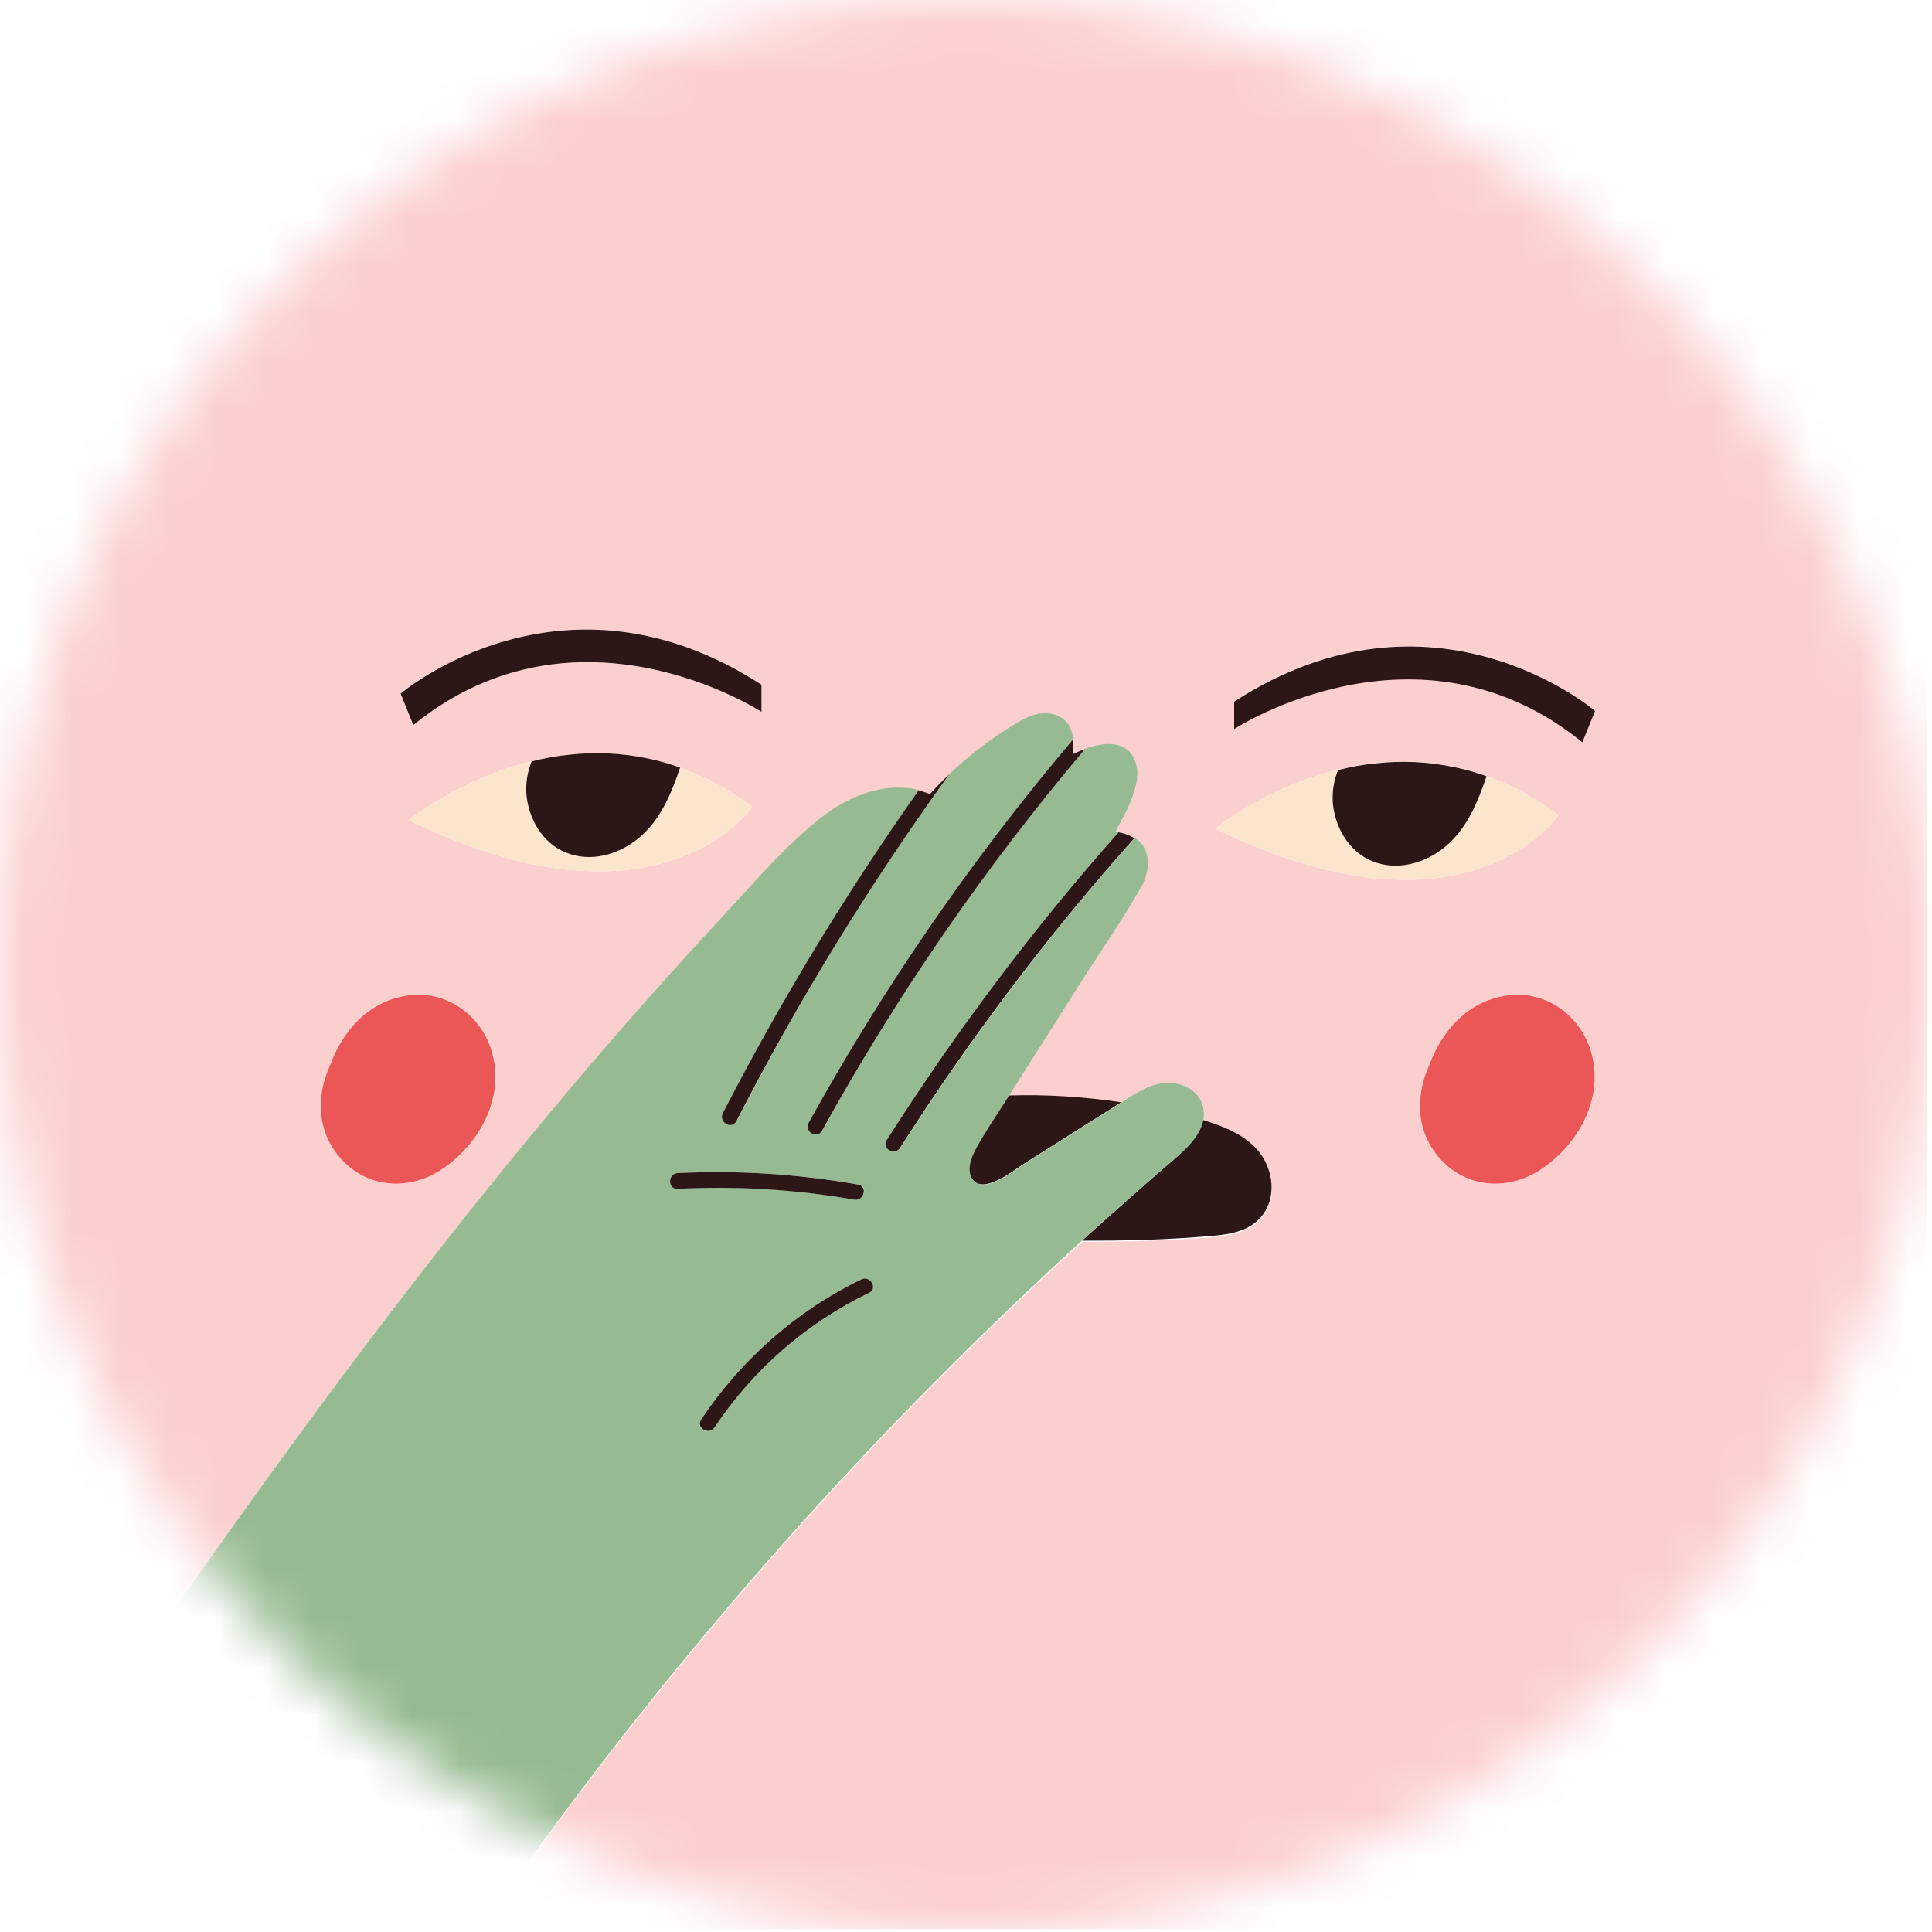<svg width="40" height="40" viewBox="0 0 40 40" fill="none" xmlns="http://www.w3.org/2000/svg">
<mask id="mask0" style="mask-type:alpha" maskUnits="userSpaceOnUse" x="0" y="0" width="40" height="40">
<circle cx="20" cy="20" r="20" fill="#C4C4C4"/>
</mask>
<g mask="url(#mask0)">
<path d="M39.684 0H34.969H34.209H32.283H28.582H27.172H26.847H15.988H0V4.511V4.606V5.455V8.364V8.536V11.478V13.908V14.54V15.688V20.084V26.79V33.954V34.618V34.918V35.032V35.294V35.403V38.58C1.021 37.068 2.042 35.562 3.082 34.069C5.5 30.586 8.007 27.16 10.693 23.88C12.039 22.234 13.436 20.62 14.884 19.063C15.561 18.336 16.231 17.526 17.028 16.913C17.602 16.473 18.33 16.199 19.025 16.371C19.102 16.39 19.185 16.416 19.261 16.448C19.389 16.307 19.523 16.167 19.663 16.033C19.791 15.912 19.918 15.797 20.052 15.688C20.32 15.465 20.601 15.261 20.888 15.082C21.124 14.936 21.405 14.751 21.698 14.789C22.043 14.827 22.183 15.057 22.215 15.325C22.228 15.42 22.228 15.523 22.215 15.625C22.228 15.618 22.241 15.612 22.253 15.605C22.317 15.574 22.394 15.548 22.47 15.516C22.847 15.382 23.319 15.331 23.491 15.765C23.67 16.205 23.325 16.805 23.089 17.239C23.108 17.239 23.134 17.245 23.159 17.245C23.178 17.245 23.204 17.252 23.223 17.258C23.325 17.283 23.415 17.315 23.485 17.366C23.817 17.583 23.823 18.017 23.606 18.4C23.191 19.127 22.706 19.816 22.26 20.524C21.807 21.239 21.36 21.947 20.907 22.662C20.901 22.674 20.895 22.687 20.882 22.7C21.66 22.674 22.445 22.719 23.217 22.84C23.447 22.694 23.676 22.534 23.938 22.47C24.333 22.368 24.825 22.528 24.907 22.968C24.92 23.051 24.92 23.134 24.907 23.21C24.978 23.23 25.048 23.255 25.118 23.281C25.526 23.421 25.941 23.625 26.171 24.014C26.375 24.372 26.407 24.837 26.152 25.175C25.896 25.52 25.469 25.584 25.073 25.616C24.186 25.686 23.3 25.711 22.407 25.711C21.481 26.553 20.576 27.421 19.682 28.308C16.103 31.881 12.849 35.779 9.966 39.939H12.671H18.846H20.091H21.475H27.849H28.27H28.436H28.799H28.991H29.195H29.31H30.126H31.543H32.232H39.907V35.3V34.663V25.954V21.762V21.118V19.599V18.846V17.832V17.054V16.85V11.707V11.293V11.203V10.604V10.399V9.257V8.53V5.525V4.166V1.825V0H39.684ZM9.174 24.193C8.447 24.691 7.503 24.601 6.967 23.88C6.559 23.332 6.565 22.655 6.827 22.068C7.095 21.335 7.637 20.716 8.466 20.607C9.328 20.499 10.074 21.111 10.233 21.953C10.399 22.834 9.895 23.702 9.174 24.193ZM8.466 16.983C8.466 16.983 9.493 16.135 10.999 15.765C11.254 15.701 11.522 15.656 11.797 15.625C12.32 15.574 12.875 15.586 13.455 15.714C13.66 15.759 13.864 15.816 14.074 15.893C14.566 16.065 15.069 16.326 15.573 16.703C15.58 16.703 13.666 19.516 8.466 16.983ZM15.759 14.738C15.759 14.738 11.95 12.25 8.549 15.012L8.288 14.361C8.288 14.361 11.631 11.503 15.752 14.17V14.738H15.759ZM25.163 17.156C25.163 17.156 26.19 16.307 27.695 15.937C27.951 15.873 28.219 15.829 28.493 15.797C29.016 15.746 29.571 15.759 30.152 15.886C30.356 15.931 30.56 15.988 30.771 16.065C31.262 16.237 31.766 16.499 32.27 16.875C32.276 16.875 30.362 19.695 25.163 17.156ZM31.932 24.193C31.204 24.691 30.26 24.601 29.724 23.88C29.316 23.332 29.322 22.655 29.584 22.068C29.852 21.335 30.394 20.716 31.224 20.607C32.085 20.499 32.831 21.111 32.991 21.953C33.15 22.834 32.646 23.702 31.932 24.193ZM32.761 15.363C29.361 12.601 25.552 15.089 25.552 15.089V14.521C29.673 11.848 33.016 14.712 33.016 14.712L32.761 15.363Z" fill="#FCCFCF"/>
<path d="M20.295 23.606C20.174 23.81 19.969 24.154 20.11 24.391C20.339 24.767 20.99 24.225 21.226 24.078L22.145 23.497C22.215 23.453 22.285 23.408 22.355 23.363C22.611 23.204 22.86 23.044 23.115 22.885C23.147 22.866 23.178 22.847 23.21 22.821C22.438 22.706 21.654 22.655 20.875 22.681C20.735 22.904 20.588 23.121 20.448 23.344C20.403 23.434 20.352 23.517 20.295 23.606Z" fill="#2D1716"/>
<path d="M24.123 24.161C23.791 24.448 23.459 24.741 23.128 25.035C22.942 25.201 22.764 25.36 22.579 25.526C22.521 25.577 22.464 25.635 22.4 25.686C23.287 25.692 24.18 25.667 25.067 25.59C25.462 25.558 25.89 25.494 26.145 25.15C26.4 24.812 26.369 24.346 26.164 23.989C25.941 23.606 25.52 23.395 25.112 23.255C25.041 23.23 24.971 23.21 24.901 23.185C24.863 23.395 24.729 23.587 24.563 23.753C24.423 23.912 24.257 24.046 24.123 24.161Z" fill="#2D1716"/>
<path d="M13.207 17.366C12.792 17.698 12.224 17.858 11.72 17.653C11.229 17.456 10.929 16.945 10.897 16.428C10.884 16.199 10.923 15.975 10.999 15.765C9.493 16.135 8.466 16.983 8.466 16.983C13.666 19.516 15.58 16.703 15.58 16.703C15.076 16.333 14.572 16.071 14.081 15.893C13.902 16.441 13.666 17.003 13.207 17.366Z" fill="#FBE6CD"/>
<path d="M10.897 16.428C10.935 16.945 11.229 17.456 11.72 17.653C12.224 17.858 12.798 17.698 13.207 17.366C13.666 16.996 13.896 16.441 14.081 15.893C13.87 15.816 13.666 15.758 13.462 15.714C12.881 15.586 12.32 15.567 11.803 15.624C11.522 15.65 11.254 15.701 11.005 15.765C10.922 15.975 10.884 16.199 10.897 16.428Z" fill="#2D1716"/>
<path d="M32.276 16.875C31.772 16.505 31.268 16.244 30.777 16.065C30.592 16.613 30.362 17.169 29.903 17.539C29.488 17.87 28.92 18.03 28.416 17.826C27.925 17.628 27.625 17.118 27.593 16.601C27.581 16.371 27.619 16.148 27.695 15.937C26.19 16.307 25.163 17.156 25.163 17.156C30.362 19.695 32.276 16.875 32.276 16.875Z" fill="#FBE6CD"/>
<path d="M27.593 16.607C27.632 17.124 27.925 17.634 28.416 17.832C28.921 18.036 29.495 17.877 29.903 17.545C30.362 17.175 30.592 16.62 30.777 16.071C30.567 15.995 30.362 15.937 30.158 15.893C29.578 15.765 29.016 15.746 28.499 15.803C28.219 15.829 27.951 15.88 27.702 15.944C27.619 16.148 27.581 16.371 27.593 16.607Z" fill="#2D1716"/>
<path d="M22.4 25.686C22.457 25.635 22.515 25.577 22.579 25.526C22.757 25.36 22.942 25.201 23.127 25.035C23.459 24.741 23.785 24.448 24.123 24.161C24.257 24.04 24.429 23.912 24.576 23.759C24.735 23.593 24.875 23.402 24.914 23.191C24.927 23.115 24.927 23.032 24.914 22.949C24.831 22.509 24.34 22.343 23.944 22.451C23.683 22.521 23.446 22.674 23.223 22.821C23.191 22.84 23.159 22.859 23.127 22.885C22.872 23.044 22.623 23.204 22.368 23.363C22.298 23.408 22.228 23.453 22.158 23.497L21.239 24.078C21.003 24.231 20.346 24.773 20.122 24.391C19.982 24.155 20.186 23.81 20.308 23.606C20.358 23.517 20.416 23.434 20.467 23.344C20.607 23.121 20.754 22.904 20.894 22.681C20.901 22.668 20.907 22.655 20.92 22.642C21.373 21.928 21.82 21.22 22.273 20.505C22.719 19.797 23.204 19.108 23.619 18.381C23.836 18.004 23.829 17.564 23.497 17.347C21.711 19.35 20.091 21.494 18.649 23.759C18.54 23.931 18.259 23.772 18.368 23.593C19.797 21.347 21.398 19.216 23.166 17.226C23.14 17.226 23.121 17.22 23.096 17.22C23.332 16.786 23.676 16.186 23.497 15.746C23.319 15.312 22.853 15.369 22.477 15.497C20.403 17.941 18.578 20.588 17.035 23.395C16.933 23.58 16.658 23.415 16.754 23.236C18.304 20.416 20.142 17.762 22.221 15.306C22.19 15.031 22.049 14.808 21.705 14.77C21.411 14.738 21.131 14.916 20.894 15.063C20.601 15.248 20.32 15.452 20.059 15.669C19.925 15.778 19.797 15.899 19.669 16.014C18.017 18.291 16.543 20.69 15.261 23.198C15.165 23.383 14.891 23.217 14.98 23.038C16.173 20.716 17.526 18.483 19.032 16.358C18.336 16.186 17.609 16.46 17.035 16.901C16.243 17.513 15.573 18.317 14.891 19.051C13.443 20.607 12.045 22.221 10.699 23.867C8.013 27.147 5.512 30.579 3.088 34.056C2.048 35.549 1.021 37.055 0.006 38.567V39.734V39.9H0.147H9.053H9.857H9.978C12.862 35.741 16.109 31.843 19.695 28.27C20.569 27.396 21.475 26.534 22.4 25.686ZM14.036 24.289C15.286 24.225 16.537 24.308 17.775 24.525C17.979 24.563 17.89 24.869 17.692 24.837C16.486 24.62 15.261 24.55 14.042 24.608C13.825 24.62 13.832 24.301 14.036 24.289ZM17.991 26.77C16.696 27.402 15.593 28.353 14.789 29.558C14.674 29.731 14.393 29.571 14.508 29.399C15.338 28.155 16.473 27.147 17.826 26.496C18.017 26.4 18.177 26.675 17.991 26.77Z" fill="#96BA91"/>
<path d="M8.466 20.607C7.637 20.716 7.095 21.335 6.827 22.068C6.565 22.655 6.552 23.332 6.967 23.88C7.509 24.601 8.447 24.691 9.174 24.193C9.889 23.702 10.393 22.834 10.227 21.954C10.074 21.111 9.328 20.499 8.466 20.607Z" fill="#EB5757"/>
<path d="M31.224 20.607C30.394 20.716 29.852 21.335 29.584 22.068C29.322 22.655 29.31 23.332 29.724 23.88C30.267 24.601 31.204 24.691 31.932 24.193C32.646 23.702 33.15 22.834 32.984 21.954C32.831 21.111 32.078 20.499 31.224 20.607Z" fill="#EB5757"/>
<path d="M25.552 14.527V15.095C25.552 15.095 29.361 12.607 32.761 15.369L33.023 14.719C33.016 14.712 29.673 11.854 25.552 14.527Z" fill="#2D1716"/>
<path d="M8.294 14.361L8.556 15.012C11.956 12.25 15.765 14.738 15.765 14.738V14.176C11.637 11.503 8.294 14.361 8.294 14.361Z" fill="#2D1716"/>
<path d="M15.248 23.21C16.53 20.709 18.011 18.304 19.657 16.027C19.516 16.161 19.382 16.295 19.255 16.441C19.178 16.409 19.095 16.384 19.019 16.365C17.513 18.496 16.16 20.729 14.967 23.045C14.872 23.236 15.152 23.395 15.248 23.21Z" fill="#2D1716"/>
<path d="M17.022 23.408C18.572 20.601 20.397 17.953 22.464 15.51C22.387 15.535 22.311 15.567 22.247 15.599C22.234 15.605 22.221 15.612 22.209 15.618C22.221 15.516 22.221 15.414 22.209 15.318C20.129 17.775 18.298 20.429 16.741 23.249C16.645 23.427 16.92 23.593 17.022 23.408Z" fill="#2D1716"/>
<path d="M18.636 23.765C20.078 21.501 21.698 19.357 23.485 17.354C23.415 17.309 23.325 17.271 23.223 17.245C23.198 17.239 23.178 17.239 23.159 17.232C21.392 19.223 19.791 21.354 18.361 23.6C18.247 23.778 18.521 23.938 18.636 23.765Z" fill="#2D1716"/>
<path d="M17.685 24.837C17.889 24.875 17.972 24.563 17.768 24.525C16.53 24.308 15.286 24.225 14.03 24.288C13.825 24.301 13.819 24.62 14.03 24.614C15.261 24.55 16.48 24.627 17.685 24.837Z" fill="#2D1716"/>
<path d="M17.832 26.49C16.486 27.141 15.344 28.149 14.514 29.393C14.399 29.565 14.68 29.724 14.795 29.552C15.593 28.353 16.696 27.396 17.998 26.764C18.177 26.675 18.017 26.401 17.832 26.49Z" fill="#2D1716"/>
</g>
</svg>
